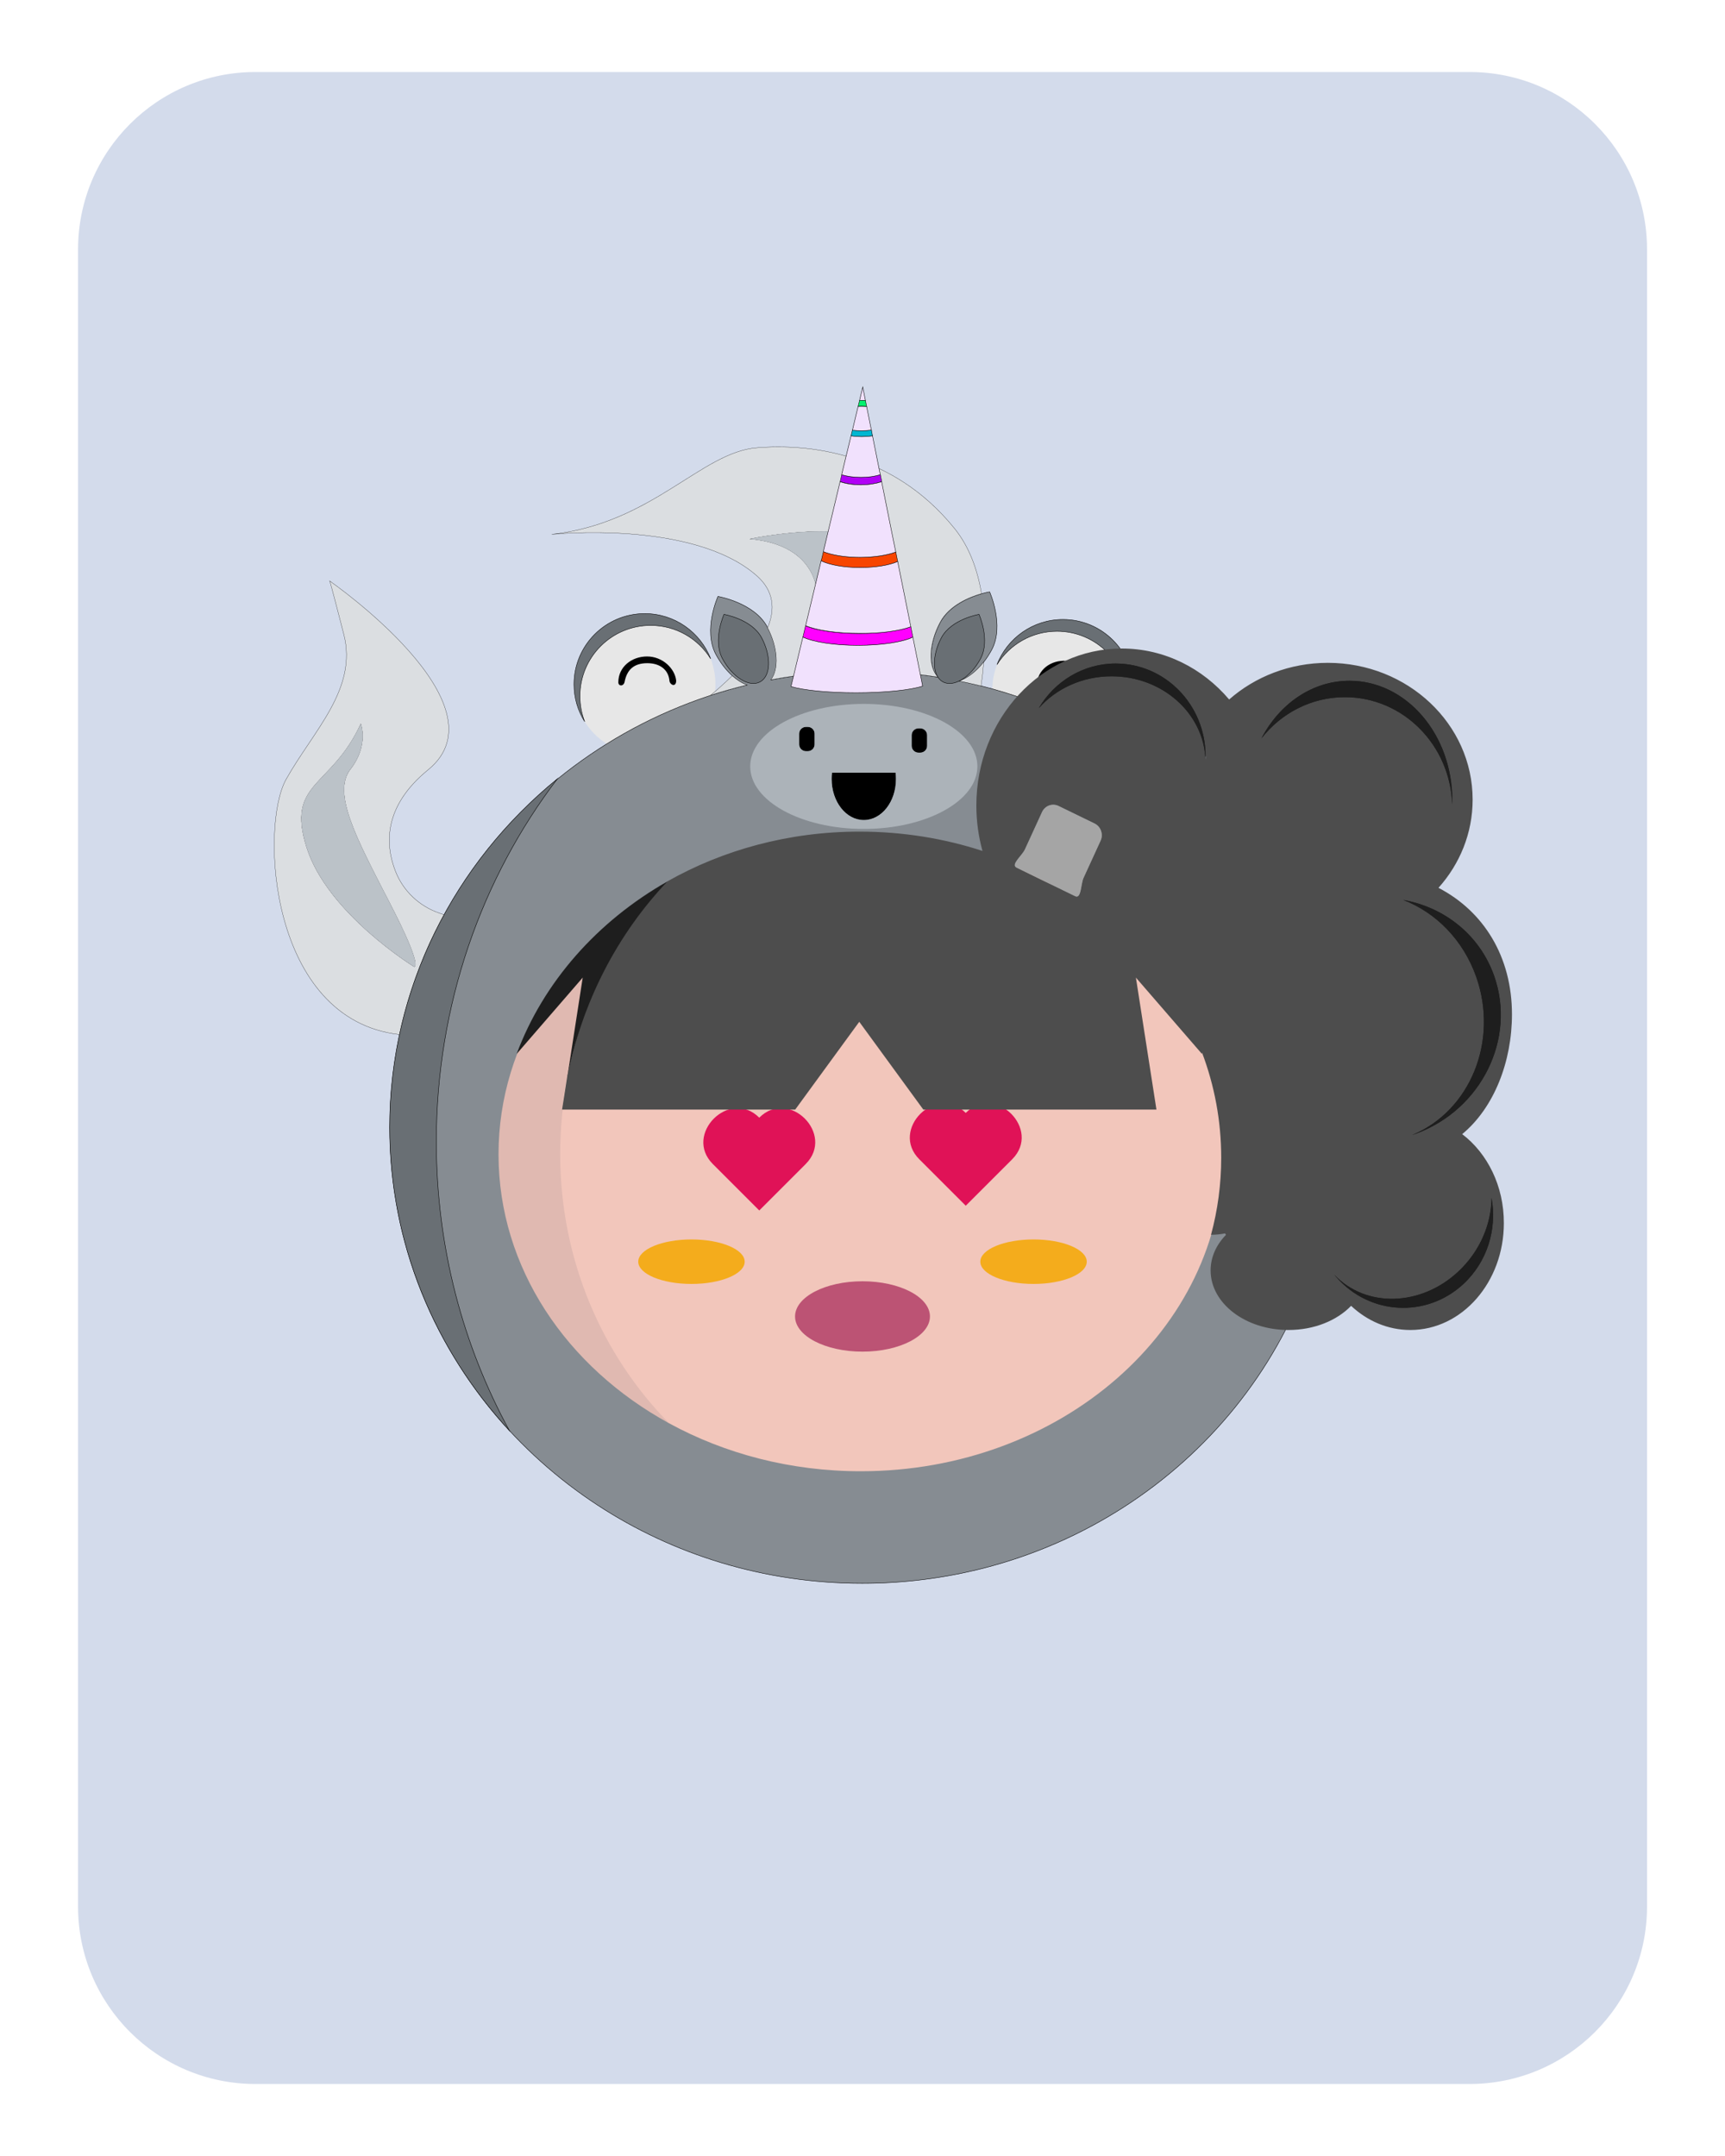 <?xml version="1.0" encoding="utf-8"?>

<svg version="1.1" id="tradesquads" xmlns="http://www.w3.org/2000/svg" xmlns:xlink="http://www.w3.org/1999/xlink" x="0px" y="0px"
	 viewBox="0 0 2000 2500" style="enable-background:new 0 0 2000 2500;" xml:space="preserve"><defs><g id="card-0">;
<style type="text/css">#costume-face-lighter {fill:#ACB3B9;}
#costume-face-lighter path, #costume-face-lighter polygon {fill:#ACB3B9;}

#costume-crest {fill:#DBDEE1;}
#costume-crest path, #costume-crest polygon  {fill:#DBDEE1;}

#costume-body{fill:#868C92;}
#costume-body path, #costume-body polygon {fill:#868C92;}

#shadows {fill:#696F74;}
#shadows path, #shadows polygon {fill:#696F74;}

#costume-mouth{fill:#ACB3B9;}
#costume-mouth path, #costume-mouth polygon {fill:#ACB3B9;}
#costume-mouth-eyes, #costume-mouth-eyes path, #costume-mouth-eyes polygon {fill:#000000;} /* customizzazione costume 5*/

#costume-crest-shadows {fill:#BBC2C8;}
#costume-crest-shadows path, #costume-crest-shadows polygon  {fill:#BBC2C8;}

#shadows-darker {fill:#4D5258;}
#shadows-darker path, #shadows-darker polygon {fill:#4D5258;}

#costume-stripes {fill:#4D5258;}
#costume-stripes path, #costume-stripes polygon {fill:#4D5258;}

#shadows-stripes {fill:#1A1F24;}
#shadows-stripes path, #shadows-stripes polygon  {fill:#1A1F24;}

#costume-eyes-thin #left {fill:#000000;}
#costume-eyes-thin #left path, #costume-eyes-thin polygon {fill:#000000;}

#costume-eyes-thin #right {fill:#000000;}
#costume-eyes-thin #right path, #costume-eyes-thin polygon {fill:#000000;}

#costume-bear-eyes ellipse {COLOR_COSTUME_BEAR_EYES}

#costume-eyes #left {fill:#FFFFFF;}
#costume-eyes #left path, #costume-eyes polygon {fill:#FFFFFF;}

#costume-eyes #right {fill:#FFFFFF;}
#costume-eyes #rigth path, #costume-eyes #rigth polygon {fill:#FFFFFF;}

#card-background {fill:#D3DBEB;}
#card-background path, #card-background polygon {fill:#D3DBEB;}
	.card-0-st0{fill:none;}
</style>
<g id = "card-background">
	<path class="card-0-st0" d="M1703.8,2416.5H296.2c-113.6,0-205.7-92.1-205.7-205.7V289.2c0-113.6,92.1-205.7,205.7-205.7h1407.7
		c113.6,0,205.7,92.1,205.7,205.7v1921.7C1909.5,2324.4,1817.4,2416.5,1703.8,2416.5z"/>
</g>
</g></defs><defs><g id="costume-9">;
<style type="text/css">
	.costume-9-st0{fill:#E7E7E7;}
	.costume-9-st1{fill:#4D4D4D;}
	.costume-9-st2{fill:none;stroke:#000000;stroke-width:0.5;stroke-miterlimit:10;}
	.costume-9-st3{fill:#C2EAEF;stroke:#000000;stroke-width:0.25;stroke-miterlimit:10;}
	.costume-9-st4{fill:#92CACE;}
	.costume-9-st5{fill:#F1E1FD;stroke:#000000;stroke-width:0.5;stroke-miterlimit:10;}
	.costume-9-st6{fill:#00F16E;stroke:#000000;stroke-width:0.5;stroke-miterlimit:10;}
	.costume-9-st7{fill:#00B6D1;stroke:#000000;stroke-width:0.5;stroke-miterlimit:10;}
	.costume-9-st8{fill:#B100F5;stroke:#000000;stroke-width:0.5;stroke-miterlimit:10;}
	.costume-9-st9{fill:#F74500;stroke:#000000;stroke-width:0.5;stroke-miterlimit:10;}
	.costume-9-st10{fill:#FF00FF;stroke:#000000;stroke-width:0.5;stroke-miterlimit:10;}
	.costume-9-st11{fill:#DF6898;}
	.costume-9-st12{fill:#CA4A74;}
	.costume-9-st13{fill:#F8C9DA;}
</style>
<g id="costume-eyes-thin">
	<path class="costume-9-st0" d="M754.4,725.2c-45.3,0-82,36.7-82,82c0,10.4,2,20.4,5.5,29.6c8.3,13.3,20.4,24.1,34.7,30.9
		c6.7-4.2,13.6-8.3,20.5-12.2c27.6-15.6,56.8-28.9,87.2-39.7c2.2-0.8,4.5-1.6,6.7-2.3c1.6-6.4,2.5-13.1,2.5-20
		c0-10.4-2-20.4-5.5-29.6C809.5,740.7,783.7,725.2,754.4,725.2z"/>
	<path class="costume-9-st0" d="M1225.6,732.1c-29.4,0-55.1,15.4-69.6,38.7c-3.6,9.2-5.5,19.1-5.5,29.6c0,5.1,0.5,10.1,1.4,14.9
		c43.7,13.4,85.1,32,123.3,55c10.9-6.7,20.1-15.8,26.9-26.7c3.6-9.2,5.5-19.1,5.5-29.6C1307.5,768.8,1270.8,732.1,1225.6,732.1z"/>
	<path id="left" class="costume-9-st1" d="M750.5,769c14.6,0,24.6,7.5,25.7,20.6c0.3,2.8,3.5,5.6,5.8,4.4c1.9-1,2.1-4,1.9-5.3
		c-1.7-13.7-15.8-27.5-33.7-27.5c-17.9,0-33.3,12.1-33.3,30c0,2.6,1.9,3.7,3.3,3.6c2-0.2,3.5-1.9,3.9-3.8
		C726.8,776.7,734.8,769,750.5,769z"/>
	<path id="right" class="costume-9-st1" d="M1238.5,774.3c14.5,2.1,23.2,11.1,22.5,24.1c-0.2,2.9,2.6,6.1,5.1,5.2c2-0.7,2.6-3.7,2.7-4.9
		c0.3-13.8-11.6-29.5-29.3-32.1c-17.7-2.6-34.7,7.2-37.3,24.9c-0.4,2.5,1.4,4,2.7,4c2,0.1,3.8-1.3,4.4-3.2
		C1213.9,778.5,1223,772.1,1238.5,774.3z"/>
</g>
<path id="costume-body" class="costume-9-st2" d="M1288.9,858.3c-23-13.8-47.1-26.1-72.2-36.6c-16.6-6.9-33.7-13.1-51.1-18.5
	c-5-1.5-10-3-15-4.4c-4.3-1.2-8.6-2.3-13-3.4c-0.4-0.1-0.8-0.2-1.2-0.3c-8-2-16.1-3.8-24.2-5.4c9.7-3.3,19.8-11.1,28.5-22.2
	c3.3-4.2,6.3-8.9,9.1-14c15.1-28.3-2.4-67.2-2.4-67.2s-3.7,0.6-9.2,2.2c-13.3,3.8-37.3,13.2-48,33.2c-13.5,25.2-14.1,51.8-2.5,63.6
	c-8.7-1.4-17.4-2.5-26.1-3.5c-0.8-0.1-1.6-0.2-2.4-0.2c-7.3-0.8-14.7-1.4-22.1-1.9c-12.4-0.8-24.9-1.2-37.5-1.2
	c-16.5,0-32.8,0.7-48.9,2.1c-8.1,0.7-16.1,1.5-24,2.6c-0.9,0.1-1.7,0.2-2.6,0.3c-10.1,1.4-20.2,3-30.1,4.9
	c9.5-12.4,8.4-36.8-3.8-60.2c-0.2-0.4-0.4-0.8-0.6-1.2c-15.1-28.3-57.2-35.4-57.2-35.4s-17.5,38.9-2.4,67.2
	c5.4,10,12,18.5,19.2,24.9c5.5,4.9,11.3,8.6,16.9,10.7c-14.2,3.4-28.1,7.4-41.8,11.8c-2.2,0.7-4.3,1.4-6.5,2.2
	c-2.3,0.8-4.5,1.5-6.7,2.3c-30.4,10.8-59.6,24.1-87.2,39.7c-6.9,3.9-13.8,8-20.5,12.2c-26.2,16.3-50.9,34.7-73.8,55
	c-46.2,40.9-85.1,89.3-114.6,143.3c-13.9,25.4-25.7,52.1-35.3,79.8c-6.6,19.2-12.1,39-16.4,59.1c-7.4,34.7-11.3,70.6-11.3,107.5
	c0,27.1,2.1,53.6,6.2,79.6c10.7,68.7,35.1,133,70.5,190.3c12.4,20.1,26.1,39.4,41.1,57.7c35,42.7,76.6,80.1,123.5,110.7
	c87.4,57.1,192.9,90.4,306.4,90.4c48.8,0,96-6.2,141-17.7c234.1-60.1,406.6-266.1,406.6-511C1547,1117.8,1443.9,951.6,1288.9,858.3z
	"/>
<g id="costume-crest">
	<path class="costume-9-st3" d="M382.3,673.7C382.3,673.7,382.3,673.7,382.3,673.7C382.3,673.7,382.3,673.7,382.3,673.7z"/>
	<path class="costume-9-st3" d="M496.4,892.6c92.4-75.3-113-218.1-114.1-218.9c0.1,0.2,1.5,4.1,16.3,61.8c16.3,63.5-35.2,111.6-66.9,168.2
		c-30.5,54.4-19.8,278.9,131.5,295.9c4.3-20.2,9.8-39.9,16.4-59.1c9.5-27.7,21.3-54.4,35.3-79.8l-5.8-2c-23-8-41.6-25.5-50.5-48.2
		C446.5,979.8,444.1,935.2,496.4,892.6z M451.8,1047.1c39.5,76.4,28.3,73.8,28.3,73.8s-100.4-61.8-124.5-138.2S384,914,418.3,839.4
		c0,0,9.4,24.9-12,52.4C384.9,919.2,412.3,970.7,451.8,1047.1z"/>
	<path class="costume-9-st3" d="M1112.1,789.7c8.1,1.6,16.2,3.5,24.2,5.4c0.4,0.1,0.8,0.2,1.2,0.3c1.2-8.7,2.3-18.1,3.1-27.9
		C1132,778.6,1121.8,786.4,1112.1,789.7z"/>
	<path class="costume-9-st3" d="M1106.7,612.8c-72.1-89.3-170.4-98.3-229.2-93.6c-64.4,5.1-121,87.5-237.8,100.4c0,0,163.9-17.2,237.8,48.1
		c19.9,17.6,21.4,38.7,12.5,60.3c12.1,23.4,13.2,47.8,3.8,60.2c10-1.9,20-3.5,30.1-4.9c0.9-0.1,1.7-0.2,2.6-0.3c8-1,16-1.9,24-2.6
		c16.1-1.4,32.4-2.1,48.9-2.1c12.6,0,25.1,0.4,37.5,1.2c7.4,0.5,14.8,1.1,22.1,1.9c0.8,0.1,1.6,0.2,2.4,0.2c8.8,1,17.5,2.1,26.1,3.5
		c-11.6-11.8-11-38.3,2.5-63.6c10.7-20,34.7-29.4,48-33.2C1133.4,660.8,1123.9,634.1,1106.7,612.8z M947.5,689.9c0,0,2-57.8-77.7-65
		c0,0,54.9-11.6,105.2-8c50.2,3.6,65.6,81.7,65.6,81.7L947.5,689.9z"/>
	<path class="costume-9-st3" d="M824,806.1c13.7-4.5,27.7-8.4,41.8-11.8c-5.6-2.2-11.4-5.8-16.9-10.7C841,791.4,832.5,799,824,806.1z"/>
</g>
<g id="costume-crest-shadows">
	<path class="costume-9-st4" d="M1040.6,698.6c0,0-15.4-78.1-65.6-81.7c-50.2-3.6-105.2,8-105.2,8c79.7,7.2,77.7,65,77.7,65L1040.6,698.6z"/>
	<path class="costume-9-st4" d="M406.3,891.7c21.5-27.5,12-52.4,12-52.4c-34.3,74.7-86.7,66.9-62.7,143.3c24,76.4,124.5,138.2,124.5,138.2
		s11.2,2.6-28.3-73.8C412.3,970.7,384.9,919.2,406.3,891.7z"/>
</g>
<g id="shadows">
	<path class="costume-9-st2" d="M747.5,711.5c-45.3,0-82,36.7-82,82c0,15.9,4.5,30.7,12.4,43.3c-3.6-9.2-5.5-19.1-5.5-29.6
		c0-45.3,36.7-82,82-82c29.4,0,55.1,15.4,69.6,38.7C812.1,733.2,782.3,711.5,747.5,711.5z"/>
	<path class="costume-9-st2" d="M1314.4,800.3c0-45.3-36.7-82-82-82c-34.8,0-64.6,21.7-76.5,52.4c14.5-23.2,40.2-38.7,69.6-38.7
		c45.3,0,82,36.7,82,82c0,10.4-2,20.4-5.5,29.6C1309.9,831.1,1314.4,816.2,1314.4,800.3z"/>
	<path class="costume-9-st2" d="M839.4,712.4c0,0-13.3,29.6-1.8,51.3c11.5,21.6,31.1,33.7,43.6,27s13.3-29.6,1.8-51.3
		C871.4,717.8,839.4,712.4,839.4,712.4z"/>
	<path class="costume-9-st2" d="M1091.5,739.4c-11.5,21.6-10.7,44.6,1.8,51.3c12.5,6.7,32.1-5.4,43.6-27c11.5-21.6-1.8-51.3-1.8-51.3
		S1103,717.8,1091.5,739.4z"/>
	<path class="costume-9-st2" d="M451.8,1307.1c0,135.1,52.5,258.3,138.8,351.8c-53.9-98.6-84.7-213-84.7-335c0-159.2,52.5-305.6,140.3-420.8
		C527.3,1000.1,451.8,1145.1,451.8,1307.1z"/>
</g>
<g id="costume-horn">
	<path class="costume-9-st5" d="M1003.4,464.4l-3.1-15.6l-3.7,15.5c0.8,0,1.6,0,2.4,0C1000.5,464.3,1001.9,464.3,1003.4,464.4z"/>
	<path class="costume-9-st6" d="M1004.8,471.3l-1.4-6.9c-1.4-0.1-2.9-0.1-4.4-0.1c-0.8,0-1.6,0-2.4,0l-1.7,6.9c1.3-0.1,2.7-0.1,4.1-0.1
		C1000.9,471.2,1002.9,471.2,1004.8,471.3z"/>
	<path class="costume-9-st7" d="M1011.6,505.4l-1.3-6.7c-3.6,0.5-7.4,0.7-11.3,0.7c-3.7,0-7.3-0.2-10.7-0.6l-1.6,6.7c3.9,0.6,8,0.9,12.3,0.9
		C1003.4,506.3,1007.6,506,1011.6,505.4z"/>
	<path class="costume-9-st5" d="M1010.3,498.8l-5.5-27.4c-1.9-0.1-3.8-0.2-5.8-0.2c-1.4,0-2.7,0-4.1,0.1l-6.6,27.6c3.4,0.4,7,0.6,10.7,0.6
		C1002.9,499.5,1006.7,499.2,1010.3,498.8z"/>
	<path class="costume-9-st8" d="M1022.3,558.5l-1.6-8.1c-6.4,1.9-14.2,3.1-22.5,3.1c-8.2,0-15.8-1.1-22.2-3l-1.9,8c6.7,2.2,15,3.6,24.1,3.6
		C1007.2,562.1,1015.5,560.8,1022.3,558.5z"/>
	<path class="costume-9-st5" d="M1020.6,550.5l-4.3-21.6l-1.8-9l-2.9-14.5c-4,0.6-8.2,0.9-12.6,0.9c-4.3,0-8.4-0.3-12.3-0.9l-3.4,14.1l-2.2,9
		l-5.3,22c6.3,1.9,14,3,22.2,3C1006.5,553.6,1014.2,552.4,1020.6,550.5z"/>
	<path class="costume-9-st9" d="M1040.8,651.2l-2.2-11.1c-10,3.8-24.8,6.1-41.3,6.1c-17.3,0-32.6-2.6-42.6-6.6l-2.6,10.9
		c9.8,4.7,26.4,7.8,45.2,7.8C1015.1,658.3,1030.9,655.5,1040.8,651.2z"/>
	<path class="costume-9-st5" d="M1038.6,640.1l-2.4-11.7l-2.6-12.8l-11.4-57c-6.7,2.2-15.1,3.6-24.1,3.6c-9.1,0-17.4-1.3-24.1-3.6l-13.7,57.2
		l-3.1,13l-2.6,10.9c10,4,25.4,6.6,42.6,6.6C1013.8,646.2,1028.6,643.9,1038.6,640.1z"/>
	<path class="costume-9-st10" d="M1058.4,738.8l-2.4-12c-12.9,4.7-34.7,7.8-59.6,7.8c-26.8,0-50.1-3.6-62.4-8.9l-3.1,13.1
		c11.9,5.7,36,9.6,63.8,9.6C1022.4,748.4,1046.5,744.5,1058.4,738.8z"/>
	<path class="costume-9-st5" d="M1056,726.8l-1.1-5.6l-3.1-15.4l-11-54.7c-9.9,4.3-25.8,7-43.6,7c-18.8,0-35.4-3.1-45.2-7.8l-13.4,56.2
		l-3.4,14.3l-1.1,4.7c12.3,5.3,35.6,8.9,62.4,8.9C1021.3,734.7,1043.1,731.5,1056,726.8z"/>
	<path class="costume-9-st5" d="M1067.2,782.8l-8.8-44c-11.9,5.7-36,9.5-63.7,9.5c-27.8,0-51.9-3.9-63.8-9.6l-10.4,43.3l-3.4,14.1
		c14.6,4.3,42.9,7.2,75.4,7.2c34,0,63.3-3.2,77.2-7.7L1067.2,782.8z"/>
</g>
<g id="costume-mouth-eyes">
	<path class="costume-9-st11" d="M936.5,842.8h-2.1c-4.4,0-7.9,3.6-7.9,7.9v12.4c0,4.4,3.6,7.9,7.9,7.9h2.1c4.4,0,7.9-3.6,7.9-7.9v-12.4
		C944.5,846.4,940.9,842.8,936.5,842.8z"/>
	<path class="costume-9-st11" d="M1067,844.5h-2.1c-4.4,0-7.9,3.6-7.9,7.9v12.4c0,4.4,3.6,7.9,7.9,7.9h2.1c4.4,0,7.9-3.6,7.9-7.9v-12.4
		C1074.9,848.1,1071.4,844.5,1067,844.5z"/>
	<path class="costume-9-st12" d="M964.6,896c-0.3,2.4-0.4,4.8-0.4,7.3c0,26.3,16.7,47.6,37.3,47.6s37.3-21.3,37.3-47.6c0-2.5-0.1-4.9-0.4-7.3
		H964.6z"/>
</g>
<g id="costume-mouth">
	<path class="costume-9-st13" d="M1001.5,816.2c-72.8,0-131.7,32.5-131.7,72.5c0,40.1,59,72.5,131.7,72.5s131.7-32.5,131.7-72.5
		C1133.3,848.7,1074.3,816.2,1001.5,816.2z M944.5,863.2c0,4.4-3.6,7.9-7.9,7.9h-2.1c-4.4,0-7.9-3.6-7.9-7.9v-12.4
		c0-4.4,3.6-7.9,7.9-7.9h2.1c4.4,0,7.9,3.6,7.9,7.9V863.2z M1001.5,950.9c-20.6,0-37.3-21.3-37.3-47.6c0-2.5,0.1-4.9,0.4-7.3h73.8
		c0.3,2.4,0.4,4.8,0.4,7.3C1038.9,929.6,1022.2,950.9,1001.5,950.9z M1074.9,864.9c0,4.4-3.6,7.9-7.9,7.9h-2.1
		c-4.4,0-7.9-3.6-7.9-7.9v-12.4c0-4.4,3.6-7.9,7.9-7.9h2.1c4.4,0,7.9,3.6,7.9,7.9V864.9z"/>
</g>
</g></defs>
<defs><g id="face-2">;
<style type="text/css">
	.face-2-st0{fill:#F2C6BB;}
	.face-2-st1{fill:#E0B9B1;}
</style>
<g>
	<path class="face-2-st0" d="M998,971c-82,0-158.6,20.6-223.2,56.2c0,0-0.1,0.1-0.1,0.1v0l-1.2,0.9l-1.5,0.8l-80,75l-53,140l-9,125l19,130
		l102,134l24.8,17.4l0,0c0,0,0,0,0,0c64.5,35.2,140.6,55.6,222.2,55.6c232,0,420-164.5,420-367.5S1230,971,998,971z"/>
</g>
<g>
	<path class="face-2-st1" d="M774.8,1027.2c-118.2,65-196.8,180.2-196.8,311.3c0,131.6,79,247,197.8,311.9
		c-77.9-79.3-126.3-189.8-126.3-312.1C649.5,1216.5,697.4,1106.4,774.8,1027.2z"/>
</g>
</g></defs>
<defs><g id="cheeks-4">;
<style type="text/css">
	.cheeks-4-st0{fill:#F4AC1C;}
</style>
<g id="cheeks">
	<ellipse id="right" class="cheeks-4-st0" cx="1198.3" cy="1463" rx="61.7" ry="25.8"/>
	<ellipse id="left" class="cheeks-4-st0" cx="801.7" cy="1463" rx="61.7" ry="25.8"/>
</g>
</g></defs>
<defs><g id="eyes-1">;
<style type="text/css">
	.eyes-1-st0{fill:#E01257;}
</style>
<g id="eyes">
	<path id="left" class="eyes-1-st0" d="M880.3,1296c-34.4-34.4-88.2,19.4-53.8,53.8l53.8,53.8l53.8-53.8
		C968.6,1315.3,914.8,1261.5,880.3,1296z"/>
	<path id="right" class="eyes-1-st0" d="M1119.7,1290.5c-34.4-34.4-88.2,19.4-53.8,53.8l53.8,53.8l53.8-53.8
		C1208,1309.8,1154.1,1256,1119.7,1290.5z"/>
</g>
</g></defs>
<defs><g id="mouth-0">;
<style type="text/css">
	.mouth-0-st0{fill:#BC5374;}
</style>
<ellipse id="mouth" class="mouth-0-st0" cx="1000" cy="1526.5" rx="78.2" ry="40.8"/>
</g></defs>
<defs><g id="hair-7">;
<style type="text/css">
	.hair-7-st0{fill:none;}
	.hair-7-st1{fill:#F7DCD0;}
	.hair-7-st2{fill:#1E1E1E;}
	.hair-7-st3{fill:#4D4D4D;}
	.hair-7-st4{fill:#A5A5A5;}
</style>
<g>
	<path class="hair-7-st0" d="M651.9,1286.6c-1,9-1.8,18.1-2.4,27.3C650,1304.7,650.8,1295.6,651.9,1286.6z"/>
	<path class="hair-7-st0" d="M651.9,1286.5L651.9,1286.5c0.7-6.2,1.5-12.3,2.5-18.4C653.4,1274.2,652.6,1280.3,651.9,1286.5z"/>
	<path class="hair-7-st0" d="M657.7,1249.3c-0.5,2.8-1.1,5.6-1.6,8.4C656.6,1254.9,657.1,1252.1,657.7,1249.3z"/>
	<g>
		<path class="hair-7-st1" d="M655.9,1259c-0.5,2.8-1,5.7-1.4,8.5c0,0.2-0.1,0.3-0.1,0.5c-0.9,6.1-1.8,12.2-2.5,18.4l5.8-37.2
			c-0.5,2.8-1.1,5.6-1.6,8.4C656,1258.1,655.9,1258.6,655.9,1259z"/>
	</g>
	<ellipse class="hair-7-st2" cx="1300.5" cy="837.5" rx="114.5" ry="75.5"/>
	
		<ellipse transform="matrix(0.221 -0.975 0.975 0.221 116.821 2519.307)" class="hair-7-st2" cx="1635.7" cy="1186.5" rx="148.7" ry="106.2"/>
	<circle class="hair-7-st2" cx="1564.5" cy="911.5" r="126.5"/>
	<ellipse class="hair-7-st2" cx="1623.5" cy="1421.5" rx="115.5" ry="98.5"/>
	<path class="hair-7-st3" d="M1695.3,1315.1c37.2-30.8,57.7-84.5,57.7-138.9c0-66.9-32.8-119.5-85.2-146.7c24.7-27.6,39.6-63.3,39.6-102.3
		c0-87.6-75.2-158.6-167.9-158.6c-44.2,0-84.4,16.1-114.4,42.5c-30.8-36.3-75.1-59.1-124.4-59.1c-93.2,0-168.7,81.5-168.7,182.1
		c0,18.3,2.5,35.9,7.1,52.6c-44.5-14.5-92.5-22.4-142.6-22.4c-81.9,0-158.3,21.2-222.9,57.8c-57.6,60.8-98.8,139.3-116.1,227.2
		l-5.8,37.2l0,0l0,0.1h0H922l74.2-101.7h0.1l74.2,101.7H1329h11.8l-23.8-153l76.6,88.5l0-1.7c14.5,38.3,22.3,79.4,22.3,122.1
		c0,30.8-4.1,60.7-11.8,89.3c5.6,0,11-0.6,16.3-1.6c0.3,0.6,0.7,1.1,1,1.7c-11.2,11.5-17.8,25.8-17.8,41.2
		c0,38.2,40.4,69.1,90.3,69.1c29.8,0,56.2-11,72.6-28c18.7,17.5,42.6,28,68.7,28c59.9,0,108.4-55.5,108.4-123.9
		C1743.7,1375.2,1724.5,1337.3,1695.3,1315.1z M1276,974.7l-19.8,43.2c-3.4,7.4-2.6,24.7-9.7,21.2l-67.9-33.1
		c-7.2-3.5,6.4-13.8,9.7-21.2l19.8-43.2c3.4-7.4,11.9-10.5,19.1-7.1l41.9,20.4C1276.3,958.5,1279.4,967.3,1276,974.7z M1397.7,880.6
		c-2-53.6-49.9-96.4-108.8-96.4c-34.1,0-64.6,14.4-84.5,37c18.3-31,51.4-51.8,89.2-51.8c57.5,0,104.2,48.1,104.2,107.4
		C1397.7,878.1,1397.7,879.3,1397.7,880.6z M1732.4,1131.7c25.6,72.7-14.8,154.5-90.1,182.6c-1.6,0.6-3.3,1.2-4.9,1.7
		c67.2-27.9,100.3-108.8,74.2-183.2c-15.2-43.1-47-74.8-84.5-89.3C1674.6,1052,1715.7,1084,1732.4,1131.7z M1462.6,856.1
		c20.9-40,58.8-66.7,102-66.7c65.8,0,119.2,62,119.2,138.4c0,1.7,0,3.3-0.1,5c-2.3-69.1-57.1-124.4-124.4-124.4
		C1520.3,808.4,1485.5,827,1462.6,856.1z M1696.7,1488.9c-42.8,39.7-108.6,36.1-147.2-7.9c-0.8-1-1.7-1.9-2.5-2.9
		c36.3,38.4,99.8,37.2,143.5-3.4c25.3-23.5,38.6-55.2,38.8-85.8C1735.9,1424.6,1724.7,1462.8,1696.7,1488.9z"/>
	<path class="hair-7-st2" d="M1683.7,932.8c0.1-1.7,0.1-3.3,0.1-5c0-76.5-53.4-138.4-119.2-138.4c-43.2,0-81.1,26.7-102,66.7
		c22.8-29.1,57.7-47.7,96.7-47.7C1626.6,808.4,1681.4,863.7,1683.7,932.8z"/>
	<path class="hair-7-st2" d="M1293.5,769.4c-37.8,0-70.9,20.7-89.2,51.8c20-22.6,50.4-37,84.5-37c58.8,0,106.7,42.9,108.8,96.4
		c0-1.3,0.1-2.6,0.1-3.9C1397.7,817.5,1351.1,769.4,1293.5,769.4z"/>
	<path class="hair-7-st2" d="M1711.6,1132.9c26.1,74.4-7.1,155.2-74.2,183.2c1.7-0.6,3.3-1.1,4.9-1.7c75.3-28.1,115.7-109.8,90.1-182.6
		c-16.8-47.8-57.8-79.8-105.4-88.2C1664.6,1058.1,1696.5,1089.8,1711.6,1132.9z"/>
	<path class="hair-7-st2" d="M1690.5,1474.7c-43.7,40.6-107.2,41.8-143.5,3.4c0.8,1,1.6,2,2.5,2.9c38.5,44.1,104.4,47.6,147.2,7.9
		c28.1-26.1,39.2-64.3,32.6-99.9C1729.1,1419.5,1715.8,1451.2,1690.5,1474.7z"/>
	<path class="hair-7-st4" d="M1269.2,955l-41.9-20.4c-7.2-3.5-15.7-0.3-19.1,7.1l-19.8,43.2c-3.4,7.4-16.9,17.7-9.7,21.2l67.9,33.1
		c7.2,3.5,6.4-13.8,9.7-21.2l19.8-43.2C1279.4,967.3,1276.3,958.5,1269.2,955z"/>
	<polygon class="hair-7-st3" points="657.5,1249.5 773.5,1022.5 748.5,1043.5 686.5,1133.5 	"/>
	<path class="hair-7-st2" d="M657.7,1249.3c17.3-88,58.5-166.5,116.1-227.2c-81.2,46.1-143.7,116.6-174.8,200l76.6-88.5L657.7,1249.3z"/>
</g>
</g></defs>
<use x="0" y="0" xlink:href="#card-0" />
<use x="0" y="0" xlink:href="#costume-9" />
<use x="0" y="0" xlink:href="#face-2" />
<use x="0" y="0" xlink:href="#cheeks-4" />
<use x="0" y="0" xlink:href="#eyes-1" />
<use x="0" y="0" xlink:href="#mouth-0" />
<use x="0" y="0" xlink:href="#hair-7" />
</svg>